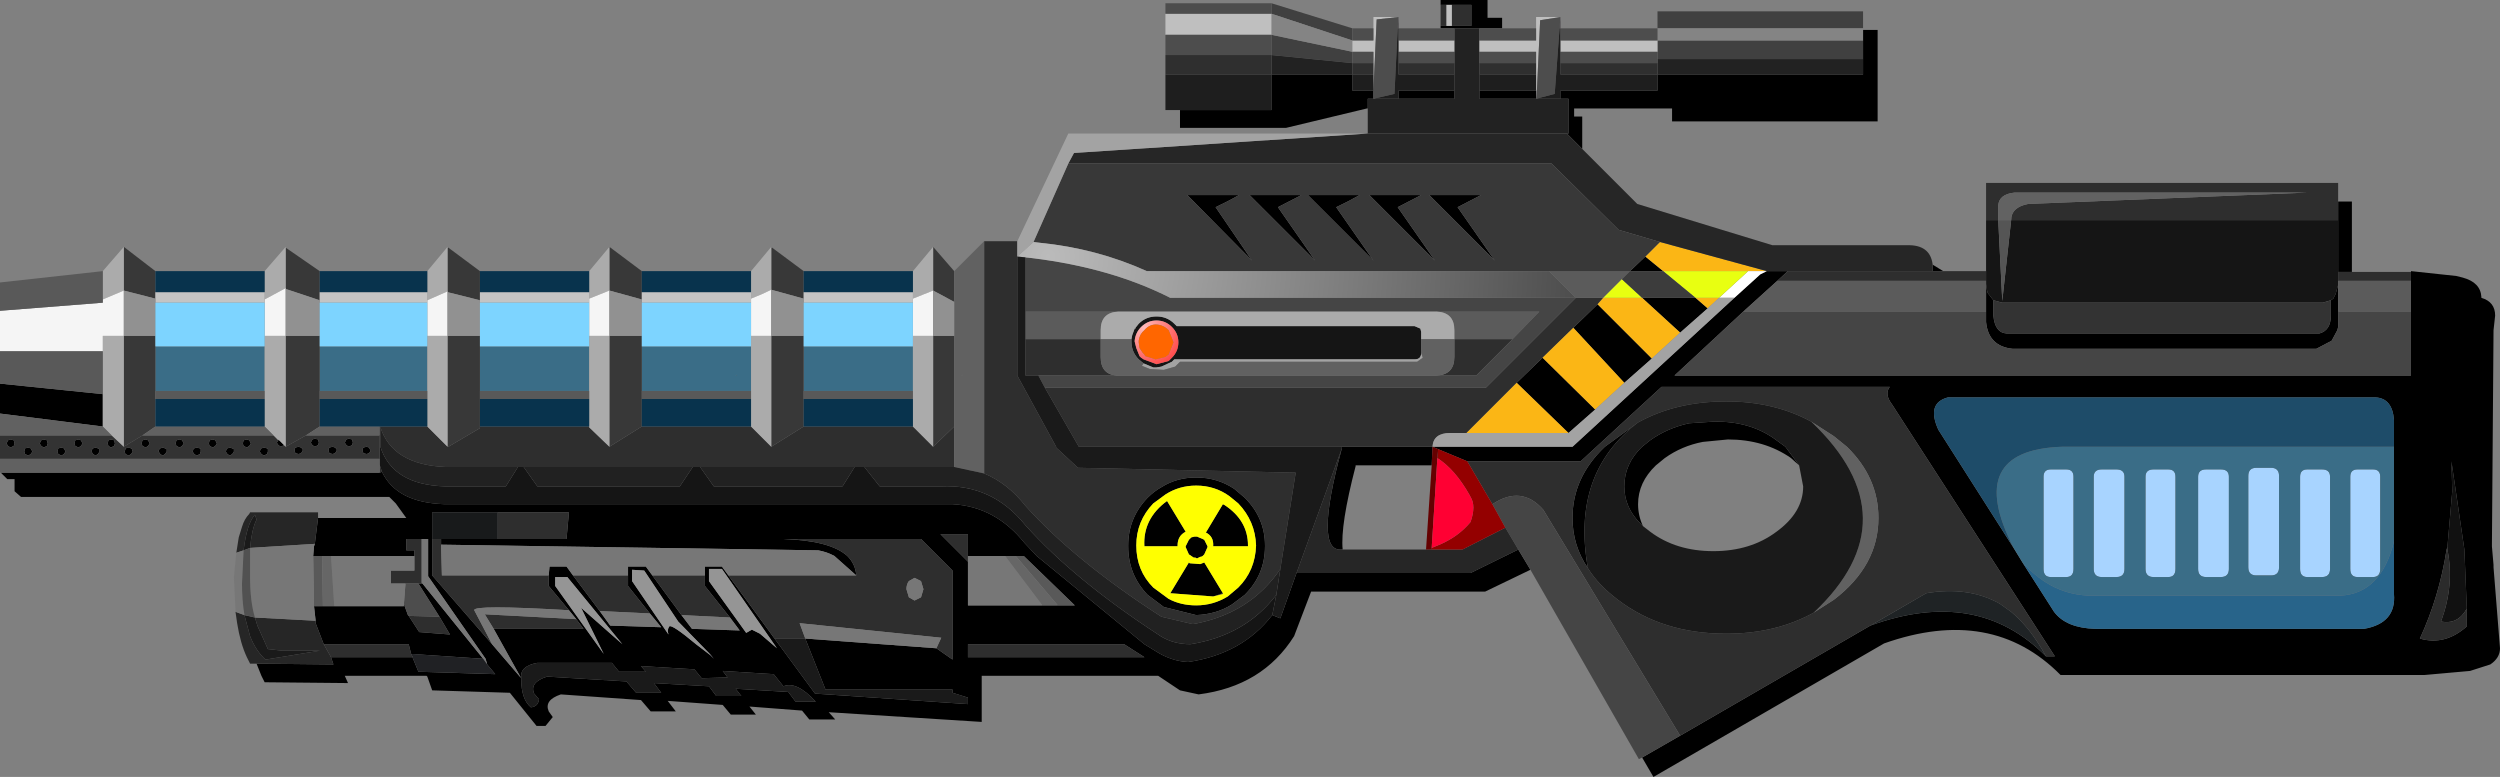 <?xml version="1.0" encoding="UTF-8" standalone="no"?>
<svg xmlns:xlink="http://www.w3.org/1999/xlink" height="48.0px" width="154.45px" xmlns="http://www.w3.org/2000/svg">
  <rect width="100%" height="100%" fill="#808080" stroke="none"/>
  <g transform="matrix(1.0, 0.0, 0.0, 1.0, 9.5, 0.0)">
    <use height="48.0" transform="matrix(1.0, 0.0, 0.0, 1.0, -9.5, 0.0)" width="154.45" xlink:href="#shape0"/>
  </g>
  <defs>
    <g id="shape0" transform="matrix(1.0, 0.0, 0.0, 1.0, 9.5, 0.0)">
      <path d="M142.5 38.5 L94.5 45.5 6.5 41.5 -9.5 29.5 -9.5 17.5 Q62.5 0.8 62.5 0.5 105.4 0.3 105.5 0.5 143.2 18.6 143.5 18.5 142.1 38.3 142.5 38.5" fill="#990000" fill-opacity="0.0" fill-rule="evenodd" stroke="none"/>
      <path d="M139.45 16.8 L139.45 16.75 142.25 17.05 142.65 17.15 Q143.75 17.45 143.8 18.35 L143.8 18.4 Q144.65 18.65 144.65 19.5 L144.55 20.4 144.45 33.75 144.55 34.9 144.55 35.05 144.95 40.05 Q144.95 40.65 144.35 41.05 L143.1 41.45 140.3 41.7 117.8 41.7 Q113.55 37.4 106.9 39.75 L92.65 48.0 91.95 46.8 94.3 45.45 106.05 38.65 Q112.65 36.25 116.9 40.55 L117.45 40.55 107.4 25.0 Q106.9 24.35 107.25 23.9 L93.15 23.9 88.15 28.5 81.15 28.5 79.35 27.75 79.0 27.6 87.65 27.6 97.65 18.4 99.25 16.95 99.65 16.75 100.95 16.75 100.3 17.35 98.2 19.25 93.95 23.2 139.45 23.2 139.45 19.25 139.45 17.35 139.45 16.8 M85.05 35.2 L82.25 36.55 71.5 36.55 70.45 39.3 Q68.5 42.4 64.55 42.9 L63.4 42.65 62.05 41.75 51.15 41.75 51.15 44.6 41.7 44.0 42.1 44.45 40.5 44.45 40.05 43.9 36.8 43.65 37.2 44.15 35.65 44.15 35.15 43.55 31.75 43.3 32.25 43.95 30.7 43.95 30.1 43.25 25.15 42.9 Q24.1 43.25 24.4 43.95 L24.65 44.3 24.2 44.85 23.65 44.85 22.0 42.8 17.2 42.65 16.9 41.8 16.85 41.75 11.8 41.75 12.0 42.2 6.85 42.15 6.65 41.75 6.35 41.0 11.1 41.05 10.95 40.6 16.0 40.6 16.0 40.65 16.35 41.5 21.1 41.65 20.6 41.05 20.5 40.7 16.95 35.6 16.95 33.3 16.55 33.3 15.6 33.3 15.6 34.0 16.1 34.0 16.1 34.35 10.95 34.35 10.4 34.35 9.85 34.35 9.9 33.75 9.95 33.6 10.15 32.0 15.6 32.0 14.95 31.1 14.55 30.7 -8.2 30.7 -8.6 30.35 -8.6 29.6 -9.05 29.6 -9.45 29.2 13.95 29.2 14.1 29.15 Q15.0 31.05 17.95 31.15 L49.35 31.15 Q52.0 31.3 53.8 33.55 L54.55 34.35 61.2 39.8 61.85 40.2 Q62.85 40.85 63.9 40.9 67.25 40.4 69.1 38.0 L69.6 38.2 70.6 35.4 81.35 35.4 84.3 33.95 85.05 35.2 M-9.5 25.55 L-9.5 23.7 -3.15 24.35 -3.15 26.35 -9.5 25.55 M75.0 6.7 L74.95 6.7 69.95 7.9 63.4 7.9 63.4 6.8 69.05 6.8 69.05 4.6 74.05 4.6 74.05 5.6 75.35 5.6 75.35 6.1 75.0 6.1 75.0 6.7 M79.5 1.75 L79.5 1.6 79.85 1.6 80.2 1.6 81.4 1.6 81.4 0.3 80.2 0.3 79.85 0.3 79.5 0.3 79.5 0.0 82.4 0.0 82.4 1.1 83.3 1.1 83.3 1.75 81.9 1.75 80.35 1.75 79.5 1.75 M105.6 1.85 L106.5 1.85 106.5 7.5 93.8 7.5 93.8 6.7 87.75 6.7 87.75 7.2 88.25 7.2 88.25 9.2 87.3 8.25 87.4 8.25 87.4 6.1 86.9 6.1 86.9 5.6 92.9 5.6 92.9 4.6 105.6 4.6 105.6 3.65 105.6 2.5 105.6 1.85 M109.9 16.35 L110.55 16.75 109.9 16.75 109.9 16.35 M134.95 12.45 L135.8 12.45 135.8 16.8 134.95 16.8 134.95 13.6 134.95 12.45 M134.5 18.55 L134.65 18.45 134.8 18.15 134.95 17.6 134.95 19.25 134.95 20.2 134.9 20.4 134.55 21.05 133.6 21.55 114.85 21.55 Q113.35 21.4 113.2 19.9 L113.2 19.25 113.2 17.55 113.25 17.9 113.3 18.1 113.65 18.55 113.65 19.5 Q113.75 20.55 114.45 20.6 L133.8 20.6 Q134.5 20.4 134.5 19.5 L134.5 18.55 M114.9 33.85 L115.45 34.75 117.4 37.8 Q118.15 38.8 119.95 38.85 L136.55 38.85 Q138.55 38.5 138.4 36.7 L138.4 33.45 138.4 27.6 138.4 25.95 Q138.3 24.6 137.25 24.55 L110.85 24.55 Q109.5 24.9 110.25 26.55 L114.9 33.85 M142.9 37.6 L142.75 33.95 141.95 28.5 142.0 30.35 141.7 33.8 141.65 33.95 Q141.2 36.85 140.0 39.45 141.55 39.9 142.9 38.7 L142.9 37.6 M93.25 16.75 L91.2 16.75 92.15 15.85 93.25 16.75 M91.95 18.4 L95.25 18.4 96.0 19.05 94.3 20.55 91.95 18.4 M92.55 22.15 L90.85 23.65 87.7 20.25 89.2 18.8 92.55 22.15 M89.05 25.3 L87.4 26.75 84.2 23.65 85.8 22.1 89.05 25.3 M79.0 27.6 L78.95 28.75 74.25 28.75 74.25 28.8 Q73.3 32.45 73.45 33.95 L73.4 33.95 Q71.65 34.15 73.4 27.7 L73.4 27.6 79.0 27.6 M85.4 5.6 L85.4 6.1 81.9 6.1 81.9 5.6 85.4 5.6 M80.35 5.6 L80.35 6.1 76.9 6.1 76.9 5.6 80.35 5.6 M73.05 12.8 L75.35 16.1 71.3 12.05 74.5 12.05 Q73.8 12.45 73.05 12.8 M75.1 12.05 L78.3 12.05 76.85 12.8 79.15 16.1 75.1 12.05 M82.85 16.1 L78.8 12.05 82.0 12.05 80.55 12.8 82.85 16.1 M88.6 35.1 Q87.65 33.7 87.65 32.0 87.65 29.5 89.65 27.6 L91.7 26.1 Q87.55 29.25 88.6 35.1 M101.65 28.75 L101.15 28.3 Q99.5 27.15 97.25 27.15 L95.7 27.3 Q94.4 27.55 93.35 28.3 L92.8 28.75 Q91.7 29.8 91.7 31.15 91.7 31.85 92.0 32.5 L91.85 32.35 Q90.85 31.35 90.85 30.05 90.85 28.65 91.95 27.6 L92.45 27.2 Q93.5 26.45 94.85 26.15 L96.35 26.05 Q98.65 26.0 100.25 27.2 L100.8 27.6 101.65 28.75 M67.7 12.05 L70.9 12.05 69.45 12.8 71.75 16.1 67.7 12.05 M63.85 12.05 L67.05 12.05 Q66.35 12.45 65.6 12.8 L67.85 16.1 63.85 12.05 M36.0 23.2 L35.95 23.2 36.0 23.15 36.0 23.2 M49.95 23.15 L49.95 23.2 49.9 23.2 49.95 23.15 M43.4 35.55 L42.05 34.35 Q41.6 34.1 41.05 34.0 L17.75 33.65 17.75 33.3 21.25 33.3 25.5 33.3 25.65 31.65 21.25 31.65 17.2 31.65 17.2 33.3 17.2 35.55 20.9 39.8 22.7 41.9 21.0 38.85 26.55 38.85 26.1 38.25 25.65 37.7 24.4 36.2 24.4 35.55 24.45 35.0 25.5 35.0 25.9 35.55 27.55 37.75 28.2 38.65 31.35 38.75 30.65 37.9 29.3 36.2 29.3 35.55 29.3 35.0 30.4 35.0 30.8 35.55 32.6 38.0 33.25 38.85 36.2 38.95 35.6 38.15 34.05 36.2 34.05 35.55 34.05 35.0 35.1 35.0 35.5 35.55 38.35 39.45 40.85 42.85 50.3 43.5 50.3 43.1 49.35 42.8 49.35 42.6 41.5 42.6 40.25 39.45 48.35 40.05 49.35 40.75 49.35 35.25 47.4 33.3 38.9 33.3 Q41.8 33.4 42.85 34.35 43.35 34.85 43.4 35.55 M22.7 41.9 L22.7 41.95 Q22.7 43.2 23.3 43.7 23.75 43.65 23.8 43.2 L23.5 42.85 Q23.2 42.15 24.3 41.8 L29.2 42.1 29.8 42.8 31.35 42.8 30.9 42.2 34.3 42.4 34.75 43.0 36.3 43.0 35.95 42.55 39.2 42.75 39.65 43.35 40.9 43.35 Q39.7 42.05 38.9 42.4 L38.3 41.65 35.15 41.45 35.45 41.85 33.85 41.9 33.4 41.35 30.1 41.15 30.4 41.5 28.75 41.5 28.3 40.95 23.7 40.95 Q22.6 41.15 22.7 41.9 M50.3 34.35 L50.3 33.0 48.6 33.0 50.3 34.7 50.3 37.4 54.9 37.4 55.85 37.4 56.9 37.4 53.75 34.35 53.25 34.35 52.6 34.35 50.3 34.35 M35.1 35.15 L34.3 35.15 34.3 35.9 36.6 39.1 36.95 38.9 37.45 39.15 38.5 40.05 35.1 35.15 M34.4 40.45 L32.4 38.4 30.3 35.25 29.55 35.2 29.55 35.9 31.8 39.2 Q31.7 38.9 31.85 38.7 32.0 38.55 33.5 39.8 L34.35 40.45 34.6 40.7 34.4 40.45 M50.3 40.6 L61.2 40.6 59.95 39.8 50.3 39.8 50.3 40.6 M67.4 30.75 Q68.65 32.0 68.65 33.7 L68.65 33.75 Q68.65 35.5 67.4 36.75 L66.6 37.35 Q65.65 37.95 64.4 38.0 L62.4 37.5 61.4 36.75 Q60.2 35.5 60.2 33.75 L60.2 33.7 Q60.2 32.0 61.4 30.75 61.8 30.35 62.25 30.1 63.2 29.5 64.4 29.5 65.7 29.5 66.75 30.2 L67.4 30.75 M64.4 30.0 Q63.35 30.0 62.5 30.55 L61.75 31.1 Q60.7 32.2 60.7 33.7 60.7 35.25 61.75 36.3 L62.7 37.0 Q63.45 37.4 64.4 37.4 65.45 37.4 66.35 36.85 L67.0 36.3 Q68.05 35.25 68.1 33.7 68.05 32.2 67.0 31.1 L66.45 30.65 Q65.55 30.0 64.4 30.0 M66.15 31.2 Q67.6 32.15 67.6 33.7 L67.6 33.75 65.45 33.75 Q65.5 33.15 65.0 32.9 L66.05 31.15 66.15 31.2 M64.45 33.15 L64.8 33.3 64.9 33.35 65.1 33.75 65.1 33.8 64.9 34.25 64.8 34.35 64.7 34.4 64.65 34.4 64.45 34.5 64.35 34.45 64.25 34.45 63.95 34.25 63.75 33.8 63.75 33.75 63.95 33.35 64.1 33.2 64.3 33.15 64.45 33.15 M63.75 32.85 Q63.25 33.1 63.25 33.7 L63.25 33.75 61.2 33.75 Q61.1 32.05 62.6 30.95 L63.75 32.85 M65.45 36.85 L62.8 36.65 63.95 34.75 64.0 34.8 64.65 34.85 64.9 34.75 66.05 36.65 65.45 36.85 M7.7 27.2 L7.7 27.15 8.05 27.5 7.85 27.6 7.7 27.5 7.6 27.35 7.7 27.2 M9.2 27.75 L9.2 27.85 9.1 28.0 8.95 28.05 8.75 28.0 8.7 27.85 8.7 27.75 8.75 27.65 8.95 27.6 9.1 27.65 9.2 27.75 M10.15 27.15 L10.2 27.35 10.15 27.5 9.95 27.6 9.8 27.5 9.7 27.35 9.8 27.15 9.95 27.1 10.15 27.15 M6.8 27.65 L7.0 27.7 7.05 27.75 7.05 27.9 7.0 28.05 6.8 28.15 6.65 28.05 6.55 27.9 6.6 27.75 6.65 27.7 6.8 27.65 M5.75 27.65 L5.55 27.55 5.5 27.4 5.55 27.2 5.75 27.15 5.9 27.2 6.0 27.4 5.9 27.55 5.75 27.65 M3.65 27.65 L3.45 27.55 3.4 27.4 3.45 27.2 3.65 27.15 3.8 27.2 3.9 27.4 3.8 27.55 3.65 27.65 M4.95 27.75 L4.95 27.9 4.85 28.05 4.7 28.15 4.55 28.05 4.45 27.9 4.5 27.75 4.55 27.7 4.7 27.65 4.85 27.7 4.95 27.75 M0.8 27.75 L0.8 27.9 0.7 28.05 0.55 28.15 0.4 28.05 0.3 27.9 0.3 27.85 0.35 27.75 0.4 27.7 0.55 27.65 0.7 27.7 0.8 27.75 M1.85 27.4 L1.75 27.55 1.6 27.65 1.4 27.55 1.35 27.4 1.4 27.2 1.6 27.15 1.75 27.2 1.85 27.4 M2.65 27.65 L2.85 27.7 2.9 27.75 2.9 27.9 2.85 28.05 2.65 28.15 2.5 28.05 2.4 27.9 2.45 27.75 2.5 27.7 2.65 27.65 M-1.75 27.7 L-1.55 27.65 -1.4 27.7 -1.35 27.75 -1.3 27.9 -1.4 28.05 -1.55 28.15 -1.75 28.05 -1.8 27.9 -1.75 27.75 -1.75 27.7 M-0.7 27.2 L-0.5 27.15 -0.35 27.2 -0.25 27.4 -0.35 27.55 -0.5 27.65 -0.7 27.55 -0.75 27.4 -0.7 27.2 M-3.6 27.65 L-3.45 27.7 -3.35 27.75 -3.35 27.9 -3.45 28.05 -3.6 28.15 -3.75 28.05 -3.85 27.9 -3.8 27.75 -3.75 27.7 -3.6 27.65 M-2.8 27.55 L-2.85 27.4 -2.8 27.2 -2.65 27.15 -2.45 27.2 -2.4 27.4 -2.45 27.55 -2.65 27.65 -2.8 27.55 M-6.6 27.2 L-6.55 27.4 -6.6 27.55 -6.8 27.65 -6.95 27.55 -7.05 27.4 -6.95 27.2 -6.8 27.15 -6.6 27.2 M-5.55 27.7 L-5.45 27.9 -5.55 28.05 -5.7 28.15 -5.9 28.05 -5.95 27.9 -5.9 27.7 -5.7 27.65 -5.55 27.7 M-4.85 27.55 L-4.9 27.4 -4.85 27.2 -4.65 27.15 -4.5 27.2 -4.4 27.4 -4.5 27.55 -4.65 27.65 -4.85 27.55 M-8.85 27.65 L-9.0 27.55 -9.1 27.4 -9.0 27.2 -8.85 27.15 -8.65 27.2 -8.6 27.4 -8.65 27.55 -8.85 27.65 M-7.6 27.7 L-7.5 27.9 -7.6 28.05 -7.75 28.15 -7.95 28.05 -8.0 27.9 -7.95 27.7 -7.75 27.65 -7.6 27.7 M10.0 38.35 L9.9 37.45 10.45 37.45 11.15 37.45 15.45 37.45 15.45 37.35 15.5 37.4 15.5 37.45 15.7 38.0 15.75 38.05 16.4 39.05 18.3 39.2 17.65 38.1 16.35 36.05 16.6 36.05 20.35 40.7 15.9 40.4 15.75 39.8 10.5 39.8 10.0 38.5 10.0 38.35 M24.8 35.65 L24.8 36.2 27.8 40.4 26.4 37.55 28.95 39.8 25.55 35.65 24.8 35.65 M11.9 27.15 L12.05 27.1 12.25 27.15 12.3 27.35 12.25 27.5 12.05 27.6 11.9 27.5 11.8 27.35 11.9 27.15 M11.05 27.6 L11.2 27.65 11.3 27.75 11.3 27.85 11.2 28.0 11.05 28.05 10.85 28.0 10.8 27.85 10.8 27.75 10.85 27.65 11.05 27.6 M13.15 27.6 L13.3 27.65 13.4 27.85 13.3 28.0 13.15 28.05 12.95 28.0 12.9 27.85 12.9 27.75 12.95 27.65 13.15 27.6" fill="#000000" fill-rule="evenodd" stroke="none"/>
      <path d="M51.3 14.9 L53.35 14.9 53.35 15.85 53.35 23.2 55.75 27.6 55.75 27.65 57.1 28.9 70.55 29.2 69.6 35.15 Q67.75 37.9 64.25 38.55 L64.15 38.55 62.25 38.1 Q56.9 34.65 53.85 31.25 52.75 29.85 51.3 29.25 L51.3 14.9 M110.55 16.75 L113.2 16.75 113.2 17.35 100.3 17.35 100.95 16.75 109.9 16.75 110.55 16.75 M113.2 13.6 L113.2 11.3 134.95 11.3 134.95 12.45 134.95 13.6 114.75 13.6 Q114.75 12.8 115.8 12.6 L133.0 11.9 114.95 11.9 Q114.0 12.0 113.95 12.7 L113.95 13.6 113.2 13.6 M135.8 16.8 L139.45 16.8 139.45 17.35 134.95 17.35 134.95 16.8 135.8 16.8 M81.15 28.5 L88.15 28.5 93.15 23.9 107.25 23.9 Q106.9 24.35 107.4 25.0 L117.45 40.55 116.9 40.55 Q115.95 38.8 114.75 37.8 L114.05 37.3 Q112.1 36.2 109.5 36.65 L106.05 38.65 94.3 45.45 85.85 31.5 Q84.5 29.95 82.7 31.15 L81.15 28.5 M81.1 26.75 L80.1 26.75 Q79.05 26.75 79.0 27.6 L73.4 27.6 57.15 27.6 55.05 23.95 82.3 23.95 87.85 18.4 89.55 18.4 89.2 18.8 87.7 20.25 85.8 22.1 84.2 23.65 81.1 26.75 M80.35 20.95 L83.95 20.95 81.7 23.2 79.25 23.2 Q80.35 23.15 80.35 22.05 L80.35 20.95 M91.7 26.1 L89.65 27.6 Q87.65 29.5 87.65 32.0 87.65 33.7 88.6 35.1 89.25 36.15 90.45 37.05 93.2 39.15 97.15 39.15 100.2 39.15 102.55 37.85 L103.8 37.05 Q106.55 34.95 106.55 32.0 106.55 29.5 104.6 27.6 L103.8 26.95 102.4 26.05 Q100.1 24.8 97.15 24.8 94.05 24.8 91.7 26.1 M14.1 29.15 L13.95 29.2 13.95 28.7 14.1 29.15 M54.65 23.2 L53.85 23.2 53.85 20.95 58.5 20.95 58.5 22.05 Q58.5 23.1 59.45 23.2 L54.65 23.2 M38.15 27.6 L40.15 26.35 46.9 26.35 48.15 27.6 49.45 26.35 49.45 28.85 43.9 28.85 43.3 28.85 33.75 28.85 33.3 28.85 22.85 28.85 22.5 28.85 18.0 28.85 Q14.75 28.7 14.0 26.4 L14.0 26.35 16.9 26.35 18.15 27.6 18.15 27.55 18.2 27.6 20.15 26.45 20.15 26.35 26.9 26.35 26.9 26.4 28.15 27.6 30.15 26.35 36.9 26.35 38.15 27.6 M43.4 35.55 Q43.35 34.85 42.85 34.35 41.8 33.4 38.9 33.3 L47.4 33.3 49.35 35.25 49.35 40.75 48.35 40.05 48.65 39.4 39.9 38.5 40.25 39.45 38.35 39.45 35.5 35.55 43.4 35.55 M34.05 35.55 L34.05 36.2 35.6 38.15 32.6 38.0 30.8 35.55 34.05 35.55 M29.3 35.55 L29.3 36.2 30.65 37.9 27.55 37.75 25.9 35.55 29.3 35.55 M24.4 35.55 L24.4 36.2 25.65 37.7 Q19.7 37.35 19.8 37.7 L20.9 39.8 17.2 35.55 17.2 33.3 17.75 33.3 17.75 33.65 17.8 35.55 24.4 35.55 M26.1 38.25 L26.55 38.85 21.0 38.85 20.45 37.95 26.1 38.25 M21.25 31.65 L25.65 31.65 25.5 33.3 21.25 33.3 21.25 31.65 M47.4 36.9 L47.55 36.4 47.4 35.9 47.0 35.7 46.65 35.9 Q46.5 36.1 46.5 36.4 L46.65 36.9 47.0 37.1 47.4 36.9 M50.3 34.35 L50.3 34.7 48.6 33.0 50.3 33.0 50.3 34.35 M50.3 40.6 L50.3 39.8 59.95 39.8 61.2 40.6 50.3 40.6 M67.4 30.75 L66.75 30.2 Q65.7 29.5 64.4 29.5 63.2 29.5 62.25 30.1 61.8 30.35 61.4 30.75 60.2 32.0 60.2 33.7 L60.2 33.75 Q60.2 35.5 61.4 36.75 L62.4 37.5 64.4 38.0 Q65.65 37.95 66.6 37.35 L67.4 36.75 Q68.65 35.5 68.65 33.75 L68.65 33.7 Q68.65 32.0 67.4 30.75 M66.05 36.65 L66.05 36.7 65.45 36.85 66.05 36.65 M16.1 34.35 L16.1 34.0 15.6 34.0 15.6 33.3 16.55 33.3 16.55 36.0 16.6 36.05 16.35 36.05 15.55 36.05 14.65 36.05 14.65 35.25 16.1 35.25 16.1 34.35 M16.0 40.6 L10.95 40.6 10.5 39.8 15.75 39.8 15.9 40.4 16.0 40.6 M17.65 38.1 L18.3 39.2 16.4 39.05 15.75 38.05 17.65 38.1" fill="#2e2e2e" fill-rule="evenodd" stroke="none"/>
      <path d="M113.2 16.75 L113.2 13.6 113.95 13.6 114.2 18.6 114.75 13.6 134.95 13.6 134.95 16.8 134.95 17.35 134.95 17.6 134.8 18.15 134.65 18.45 134.5 18.55 134.0 18.7 114.2 18.7 113.65 18.55 113.3 18.1 113.25 17.9 113.2 17.55 113.2 17.35 113.2 16.75 M60.4 20.95 L60.45 20.7 60.6 20.3 60.65 20.3 60.65 20.25 60.85 20.0 Q61.3 19.55 61.95 19.55 62.6 19.55 63.05 20.0 L63.2 20.15 77.9 20.15 78.25 20.3 78.3 20.5 78.3 20.95 78.3 21.8 Q78.3 22.2 77.9 22.2 L63.05 22.2 62.9 22.35 62.25 22.65 61.95 22.7 61.75 22.7 61.15 22.45 60.85 22.2 Q60.4 21.75 60.4 21.1 L60.4 20.95 M69.1 38.0 Q67.25 40.4 63.9 40.9 62.85 40.85 61.85 40.2 L61.2 39.8 54.55 34.35 53.8 33.55 Q52.0 31.3 49.35 31.15 L17.95 31.15 Q15.0 31.05 14.1 29.15 L13.95 28.7 13.95 28.35 13.95 26.9 13.95 26.35 14.0 26.35 14.0 26.4 14.0 27.6 Q14.75 29.95 18.0 30.05 L21.75 30.05 22.5 28.85 22.85 28.85 23.7 30.05 32.5 30.05 33.3 28.85 33.75 28.85 34.6 30.05 42.55 30.05 43.3 28.85 43.9 28.85 44.85 30.05 48.65 30.05 Q51.8 29.9 53.85 32.45 56.85 35.8 62.05 39.2 L62.2 39.3 Q63.0 39.8 64.05 39.8 67.45 39.25 69.35 36.75 L69.1 38.0 M60.6 21.1 L60.7 21.5 60.9 22.0 61.0 22.1 61.15 22.2 61.95 22.5 62.7 22.3 62.9 22.1 Q63.3 21.7 63.3 21.15 63.3 20.6 62.9 20.2 62.5 19.8 61.95 19.8 61.4 19.8 61.0 20.2 60.65 20.55 60.6 21.05 L60.6 21.1" fill="#151515" fill-rule="evenodd" stroke="none"/>
      <path d="M139.45 17.35 L139.45 19.25 134.95 19.25 134.95 17.6 134.95 17.35 139.45 17.35 M98.2 19.25 L100.3 17.35 113.2 17.35 113.2 17.55 113.2 19.25 98.2 19.25 M91.2 16.75 L90.7 17.25 89.55 18.4 87.85 18.4 86.2 16.75 91.2 16.75 M80.35 20.95 L80.35 20.4 Q80.35 19.3 79.25 19.25 L85.6 19.25 83.95 20.95 80.35 20.95 M59.6 19.25 Q58.5 19.3 58.5 20.4 L58.5 20.95 53.85 20.95 53.85 19.25 59.6 19.25" fill="#5b5b5b" fill-rule="evenodd" stroke="none"/>
      <path d="M91.95 46.8 L91.75 46.9 85.05 35.2 84.3 33.95 83.5 32.6 82.7 31.15 Q84.5 29.95 85.85 31.5 L94.3 45.45 91.95 46.8 M139.45 19.25 L139.45 23.2 93.95 23.2 98.2 19.25 113.2 19.25 113.2 19.9 Q113.35 21.4 114.85 21.55 L133.6 21.55 134.55 21.05 134.9 20.4 134.95 20.2 134.95 19.25 139.45 19.25 M83.95 20.95 L85.6 19.25 79.25 19.25 59.6 19.25 53.85 19.25 53.85 15.9 54.3 15.95 Q59.15 16.55 62.8 18.4 L87.85 18.4 82.3 23.95 55.05 23.95 54.65 23.2 59.45 23.2 79.25 23.2 81.7 23.2 83.95 20.95" fill="#454545" fill-rule="evenodd" stroke="none"/>
      <path d="M-9.5 28.35 L-9.5 26.9 -2.6 26.9 -1.85 27.6 -0.7 26.9 7.4 26.9 7.7 27.2 7.6 27.35 7.7 27.5 7.85 27.6 8.05 27.5 8.15 27.6 9.4 26.9 13.95 26.9 13.95 28.35 -9.5 28.35 M134.5 18.55 L134.5 19.5 Q134.5 20.4 133.8 20.6 L114.45 20.6 Q113.75 20.55 113.65 19.5 L113.65 18.55 114.2 18.7 134.0 18.7 134.5 18.55 M10.15 27.15 L9.95 27.1 9.8 27.15 9.7 27.35 9.8 27.5 9.95 27.6 10.15 27.5 10.2 27.35 10.15 27.15 M9.2 27.75 L9.1 27.65 8.95 27.6 8.75 27.65 8.7 27.75 8.7 27.85 8.75 28.0 8.95 28.05 9.1 28.0 9.2 27.85 9.2 27.75 M5.75 27.65 L5.9 27.55 6.0 27.4 5.9 27.2 5.75 27.15 5.55 27.2 5.5 27.4 5.55 27.55 5.75 27.65 M6.8 27.65 L6.65 27.7 6.6 27.75 6.55 27.9 6.65 28.05 6.8 28.15 7.0 28.05 7.05 27.9 7.05 27.75 7.0 27.7 6.8 27.65 M2.65 27.65 L2.5 27.7 2.45 27.75 2.4 27.9 2.5 28.05 2.65 28.15 2.85 28.05 2.9 27.9 2.9 27.75 2.85 27.7 2.65 27.65 M1.85 27.4 L1.75 27.2 1.6 27.15 1.4 27.2 1.35 27.4 1.4 27.55 1.6 27.65 1.75 27.55 1.85 27.4 M0.8 27.75 L0.7 27.7 0.55 27.65 0.4 27.7 0.35 27.75 0.3 27.85 0.3 27.9 0.4 28.05 0.55 28.15 0.7 28.05 0.8 27.9 0.8 27.75 M4.95 27.75 L4.85 27.7 4.7 27.65 4.55 27.7 4.5 27.75 4.45 27.9 4.55 28.05 4.7 28.15 4.85 28.05 4.95 27.9 4.95 27.75 M3.65 27.65 L3.8 27.55 3.9 27.4 3.8 27.2 3.65 27.15 3.45 27.2 3.4 27.4 3.45 27.55 3.65 27.65 M-3.6 27.65 L-3.75 27.7 -3.8 27.75 -3.85 27.9 -3.75 28.05 -3.6 28.15 -3.45 28.05 -3.35 27.9 -3.35 27.75 -3.45 27.7 -3.6 27.65 M-0.7 27.2 L-0.75 27.4 -0.7 27.55 -0.5 27.65 -0.35 27.55 -0.25 27.4 -0.35 27.2 -0.5 27.15 -0.7 27.2 M-1.75 27.7 L-1.75 27.75 -1.8 27.9 -1.75 28.05 -1.55 28.15 -1.4 28.05 -1.3 27.9 -1.35 27.75 -1.4 27.7 -1.55 27.65 -1.75 27.7 M-2.8 27.55 L-2.65 27.65 -2.45 27.55 -2.4 27.4 -2.45 27.2 -2.65 27.15 -2.8 27.2 -2.85 27.4 -2.8 27.55 M-7.6 27.7 L-7.75 27.65 -7.95 27.7 -8.0 27.9 -7.95 28.05 -7.75 28.15 -7.6 28.05 -7.5 27.9 -7.6 27.7 M-8.85 27.65 L-8.65 27.55 -8.6 27.4 -8.65 27.2 -8.85 27.15 -9.0 27.2 -9.1 27.4 -9.0 27.55 -8.85 27.65 M-4.85 27.55 L-4.65 27.65 -4.5 27.55 -4.4 27.4 -4.5 27.2 -4.65 27.15 -4.85 27.2 -4.9 27.4 -4.85 27.55 M-5.55 27.7 L-5.7 27.65 -5.9 27.7 -5.95 27.9 -5.9 28.05 -5.7 28.15 -5.55 28.05 -5.45 27.9 -5.55 27.7 M-6.6 27.2 L-6.8 27.15 -6.95 27.2 -7.05 27.4 -6.95 27.55 -6.8 27.65 -6.6 27.55 -6.55 27.4 -6.6 27.2 M13.15 27.6 L12.95 27.65 12.9 27.75 12.9 27.85 12.95 28.0 13.15 28.05 13.3 28.0 13.4 27.85 13.3 27.65 13.15 27.6 M11.05 27.6 L10.85 27.65 10.8 27.75 10.8 27.85 10.85 28.0 11.05 28.05 11.2 28.0 11.3 27.85 11.3 27.75 11.2 27.65 11.05 27.6 M11.9 27.15 L11.8 27.35 11.9 27.5 12.05 27.6 12.25 27.5 12.3 27.35 12.25 27.15 12.05 27.1 11.9 27.15" fill="#333333" fill-rule="evenodd" stroke="none"/>
      <path d="M113.95 13.6 L113.95 12.7 Q114.0 12.0 114.95 11.9 L133.0 11.9 115.8 12.6 Q114.75 12.8 114.75 13.6 L113.95 13.6" fill="#626262" fill-rule="evenodd" stroke="none"/>
      <path d="M113.95 13.6 L114.75 13.6 114.2 18.6 113.95 13.6" fill="#555555" fill-rule="evenodd" stroke="none"/>
      <path d="M120.35 29.0 L121.25 29.0 Q121.75 29.0 121.75 29.45 L121.75 35.15 Q121.75 35.65 121.25 35.65 L120.35 35.65 Q119.85 35.65 119.85 35.15 L119.85 29.45 Q119.85 29.0 120.35 29.0 M118.15 29.0 Q118.6 29.0 118.6 29.45 L118.6 35.15 Q118.6 35.65 118.15 35.65 L117.2 35.65 Q116.75 35.65 116.75 35.15 L116.75 29.45 Q116.75 29.0 117.2 29.0 L118.15 29.0 M124.45 29.0 Q124.9 29.0 124.9 29.45 L124.9 35.15 Q124.9 35.65 124.45 35.65 L123.55 35.65 Q123.05 35.65 123.05 35.15 L123.05 29.45 Q123.05 29.0 123.55 29.0 L124.45 29.0 M127.7 29.0 Q128.2 29.0 128.2 29.45 L128.2 35.15 Q128.2 35.65 127.7 35.65 L126.8 35.65 Q126.3 35.65 126.3 35.15 L126.3 29.45 Q126.3 29.0 126.8 29.0 L127.7 29.0 M129.4 29.4 Q129.4 28.9 129.9 28.9 L130.8 28.9 Q131.3 28.9 131.3 29.4 L131.3 35.05 Q131.3 35.55 130.8 35.55 L129.9 35.55 Q129.4 35.55 129.4 35.05 L129.4 29.4 M133.05 29.0 L133.95 29.0 Q134.45 29.0 134.45 29.45 L134.45 35.15 Q134.45 35.65 133.95 35.65 L133.05 35.65 Q132.6 35.65 132.6 35.15 L132.6 29.45 Q132.6 29.0 133.05 29.0 M135.7 29.45 Q135.7 29.0 136.15 29.0 L137.1 29.0 Q137.55 29.0 137.55 29.45 L137.55 35.15 Q137.55 35.65 137.1 35.65 L136.15 35.65 Q135.7 35.65 135.7 35.15 L135.7 29.45" fill="#a8d4ff" fill-rule="evenodd" stroke="none"/>
      <path d="M129.4 29.4 L129.4 35.05 Q129.4 35.55 129.9 35.55 L130.8 35.55 Q131.3 35.55 131.3 35.05 L131.3 29.4 Q131.3 28.9 130.8 28.9 L129.9 28.9 Q129.4 28.9 129.4 29.4 M127.7 29.0 L126.8 29.0 Q126.3 29.0 126.3 29.45 L126.3 35.15 Q126.3 35.65 126.8 35.65 L127.7 35.65 Q128.2 35.65 128.2 35.15 L128.2 29.45 Q128.2 29.0 127.7 29.0 M124.45 29.0 L123.55 29.0 Q123.05 29.0 123.05 29.45 L123.05 35.15 Q123.05 35.65 123.55 35.65 L124.45 35.65 Q124.9 35.65 124.9 35.15 L124.9 29.45 Q124.9 29.0 124.45 29.0 M118.15 29.0 L117.2 29.0 Q116.75 29.0 116.75 29.45 L116.75 35.15 Q116.75 35.65 117.2 35.65 L118.15 35.65 Q118.6 35.65 118.6 35.15 L118.6 29.45 Q118.6 29.0 118.15 29.0 M120.35 29.0 Q119.85 29.0 119.85 29.45 L119.85 35.15 Q119.85 35.65 120.35 35.65 L121.25 35.65 Q121.75 35.65 121.75 35.15 L121.75 29.45 Q121.75 29.0 121.25 29.0 L120.35 29.0 M115.45 34.75 L114.9 33.85 Q111.8 27.8 117.9 27.6 L138.4 27.6 138.4 33.45 Q137.6 36.7 135.05 36.8 L119.75 36.8 Q117.3 36.8 115.45 34.75 M135.7 29.45 L135.7 35.15 Q135.7 35.65 136.15 35.65 L137.1 35.65 Q137.55 35.65 137.55 35.15 L137.55 29.45 Q137.55 29.0 137.1 29.0 L136.15 29.0 Q135.7 29.0 135.7 29.45 M133.05 29.0 Q132.6 29.0 132.6 29.45 L132.6 35.15 Q132.6 35.65 133.05 35.65 L133.95 35.65 Q134.45 35.65 134.45 35.15 L134.45 29.45 Q134.45 29.0 133.95 29.0 L133.05 29.0 M36.0 23.2 L36.0 23.15 35.95 23.2 36.0 23.2 M40.15 21.4 L46.9 21.4 46.9 24.15 40.15 24.15 40.15 21.4 M36.9 21.4 L36.9 24.15 30.15 24.15 30.15 21.4 36.9 21.4 M20.15 21.4 L26.9 21.4 26.9 24.15 20.15 24.15 20.15 21.4 M16.9 21.4 L16.9 24.15 10.25 24.15 10.25 21.4 16.9 21.4 M0.1 24.15 L0.1 21.4 6.85 21.4 6.85 24.15 0.1 24.15" fill="#3a6d87" fill-rule="evenodd" stroke="none"/>
      <path d="M138.4 33.45 L138.4 36.7 Q138.55 38.5 136.55 38.85 L119.95 38.85 Q118.15 38.8 117.4 37.8 L115.45 34.75 Q117.3 36.8 119.75 36.8 L135.05 36.8 Q137.6 36.7 138.4 33.45" fill="#28648a" fill-rule="evenodd" stroke="none"/>
      <path d="M114.9 33.85 L110.25 26.55 Q109.5 24.9 110.85 24.55 L137.25 24.55 Q138.3 24.6 138.4 25.95 L138.4 27.6 117.9 27.6 Q111.8 27.8 114.9 33.85" fill="#1e4c69" fill-rule="evenodd" stroke="none"/>
      <path d="M116.9 40.55 Q112.65 36.25 106.05 38.65 L109.5 36.65 Q112.1 36.2 114.05 37.3 L114.75 37.8 Q115.95 38.8 116.9 40.55" fill="#1f2325" fill-rule="evenodd" stroke="none"/>
      <path d="M141.7 33.8 L142.0 30.35 141.95 28.5 142.75 33.95 142.9 37.6 Q142.35 38.6 141.3 38.4 142.15 36.15 141.7 33.95 L141.7 33.8" fill="#111111" fill-rule="evenodd" stroke="none"/>
      <path d="M142.9 37.6 L142.9 38.7 Q141.55 39.9 140.0 39.45 141.2 36.85 141.65 33.95 L141.7 33.8 141.7 33.95 Q142.15 36.15 141.3 38.4 142.35 38.6 142.9 37.6" fill="#2b2b2b" fill-rule="evenodd" stroke="none"/>
      <path d="M69.05 0.2 L74.05 1.75 74.05 2.5 69.05 0.85 69.05 0.2 M92.9 1.75 L92.9 0.7 105.6 0.7 105.6 1.75 92.9 1.75 M105.6 2.5 L105.6 3.65 92.9 3.65 92.9 3.2 92.9 2.5 105.6 2.5 M74.05 3.2 L74.05 3.9 69.05 3.4 69.05 2.15 74.05 3.2" fill="#404040" fill-rule="evenodd" stroke="none"/>
      <path d="M105.6 1.75 L105.6 1.85 105.6 2.5 92.9 2.5 92.9 1.75 105.6 1.75 M74.05 2.5 L74.05 3.2 69.05 2.15 69.05 0.85 74.05 2.5" fill="#848484" fill-rule="evenodd" stroke="none"/>
      <path d="M75.0 8.25 L75.0 6.7 75.0 6.1 75.35 6.1 76.9 6.1 80.35 6.1 80.35 5.6 80.35 4.6 80.35 3.9 80.35 3.2 80.35 2.5 80.35 1.75 81.9 1.75 81.9 2.5 81.9 3.2 81.9 3.9 81.9 4.6 81.9 5.6 81.9 6.1 85.4 6.1 86.9 6.1 87.4 6.1 87.4 8.25 87.3 8.25 75.0 8.25 M105.6 3.65 L105.6 4.6 92.9 4.6 92.9 3.9 92.9 3.65 105.6 3.65 M74.05 4.6 L69.05 4.6 69.05 3.4 74.05 3.9 74.05 4.6" fill="#222222" fill-rule="evenodd" stroke="none"/>
      <path d="M62.5 2.15 L62.5 0.85 69.05 0.85 69.05 2.15 62.5 2.15 M75.35 1.75 L75.35 1.05 76.9 1.05 75.55 1.2 75.35 5.6 75.35 4.6 75.35 3.9 75.35 3.2 74.05 3.2 74.05 2.5 75.35 2.5 75.35 1.75 M85.4 1.75 L85.4 1.05 86.9 1.05 85.65 1.25 85.45 5.6 85.4 5.6 85.4 4.6 85.4 3.9 85.4 3.2 81.9 3.2 81.9 2.5 85.4 2.5 85.4 1.75 M86.9 3.2 L86.9 2.5 92.9 2.5 92.9 3.2 86.9 3.2 M80.35 2.5 L80.35 3.2 76.9 3.2 76.9 2.5 80.35 2.5 M79.85 0.3 L80.2 0.3 80.2 1.6 79.85 1.6 79.85 0.3" fill="#bfbfbf" fill-rule="evenodd" stroke="none"/>
      <path d="M62.5 3.4 L62.5 2.15 69.05 2.15 69.05 3.4 62.5 3.4 M62.5 0.85 L62.5 0.2 69.05 0.2 69.05 0.85 62.5 0.85 M74.05 1.75 L75.35 1.75 75.35 2.5 74.05 2.5 74.05 1.75 M76.9 1.75 L79.5 1.75 80.35 1.75 80.35 2.5 76.9 2.5 76.9 1.75 M83.3 1.75 L85.4 1.75 85.4 2.5 81.9 2.5 81.9 1.75 83.3 1.75 M86.9 1.75 L92.9 1.75 92.9 2.5 86.9 2.5 86.9 1.75 M86.9 3.9 L86.9 3.2 92.9 3.2 92.9 3.65 92.9 3.9 86.9 3.9 M86.85 1.75 L86.55 5.8 85.4 6.1 85.45 5.6 85.65 1.25 86.9 1.05 86.85 1.75 M80.35 3.2 L80.35 3.9 76.9 3.9 76.9 3.2 80.35 3.2 M81.9 3.9 L81.9 3.2 85.4 3.2 85.4 3.9 81.9 3.9 M76.85 1.75 L76.65 5.8 75.35 6.1 75.35 5.6 75.55 1.2 76.9 1.05 76.85 1.75 M74.05 3.2 L75.35 3.2 75.35 3.9 74.05 3.9 74.05 3.2 M15.55 36.05 L16.35 36.05 17.65 38.1 15.75 38.05 15.7 38.0 15.5 37.45 15.5 37.4 15.45 37.35 15.55 36.05" fill="#4d4d4d" fill-rule="evenodd" stroke="none"/>
      <path d="M62.5 4.6 L62.5 3.4 69.05 3.4 69.05 4.6 62.5 4.6 M79.5 1.6 L79.5 0.3 79.85 0.3 79.85 1.6 79.5 1.6 M92.9 3.9 L92.9 4.6 86.9 4.6 86.9 3.9 92.9 3.9 M80.35 3.9 L80.35 4.6 76.9 4.6 76.9 3.9 80.35 3.9 M81.9 4.6 L81.9 3.9 85.4 3.9 85.4 4.6 81.9 4.6 M80.2 0.3 L81.4 0.3 81.4 1.6 80.2 1.6 80.2 0.3 M75.35 3.9 L75.35 4.6 74.05 4.6 74.05 3.9 75.35 3.9" fill="#2f2f2f" fill-rule="evenodd" stroke="none"/>
      <path d="M63.4 6.8 L62.5 6.8 62.5 4.6 69.05 4.6 69.05 6.8 63.4 6.8 M92.9 4.6 L92.9 5.6 86.9 5.6 86.9 6.1 85.4 6.1 86.55 5.8 86.85 1.75 86.9 1.75 86.9 2.5 86.9 3.2 86.9 3.9 86.9 4.6 92.9 4.6 M85.4 5.6 L81.9 5.6 81.9 4.6 85.4 4.6 85.4 5.6 M80.35 4.6 L80.35 5.6 76.9 5.6 76.9 6.1 75.35 6.1 76.65 5.8 76.85 1.75 76.9 1.75 76.9 2.5 76.9 3.2 76.9 3.9 76.9 4.6 80.35 4.6 M75.35 5.6 L74.05 5.6 74.05 4.6 75.35 4.6 75.35 5.6" fill="#1e1e1e" fill-rule="evenodd" stroke="none"/>
      <path d="M99.65 16.75 L98.5 16.75 93.25 16.75 92.15 15.85 93.05 14.95 99.65 16.75 M95.25 18.4 L96.7 18.4 96.0 19.05 95.25 18.4 M94.3 20.55 L92.55 22.15 89.2 18.8 89.55 18.4 91.95 18.4 94.3 20.55 M90.85 23.65 L89.05 25.3 85.8 22.1 87.7 20.25 90.85 23.65 M87.4 26.75 L81.1 26.75 84.2 23.65 87.4 26.75" fill="#fbb615" fill-rule="evenodd" stroke="none"/>
      <path d="M99.65 16.75 L99.25 16.95 97.65 18.4 96.7 18.4 98.5 16.75 99.65 16.75" fill="#ffffff" fill-rule="evenodd" stroke="none"/>
      <path d="M6.35 41.0 L5.95 41.0 5.75 40.6 Q5.35 39.75 5.15 38.5 L5.05 37.8 5.6 38.0 5.95 39.3 Q6.3 40.2 6.9 40.75 L10.25 40.2 7.95 40.2 7.05 40.1 6.4 38.65 6.25 38.15 10.0 38.35 10.0 38.5 10.5 39.8 10.95 40.6 11.1 41.05 6.35 41.0 M5.1 34.15 L5.25 33.2 5.45 32.55 Q5.6 32.05 5.9 31.75 L5.95 31.65 10.15 31.65 10.15 32.0 9.95 33.6 5.95 33.85 Q6.05 32.7 6.35 32.1 L6.25 31.8 Q5.75 32.35 5.55 34.0 L5.1 34.15 M88.25 9.2 L91.65 12.6 100.0 15.15 108.3 15.15 Q109.75 15.1 109.9 16.35 L109.9 16.75 100.95 16.75 99.65 16.75 93.05 14.95 90.5 14.2 86.35 10.1 56.5 10.1 56.85 9.45 75.0 8.25 87.3 8.25 88.25 9.2 M78.6 33.95 L78.95 33.95 80.85 33.95 83.5 32.6 84.3 33.95 81.35 35.4 70.6 35.4 73.4 27.7 Q71.65 34.15 73.4 33.95 L73.45 33.95 78.6 33.95" fill="#262626" fill-rule="evenodd" stroke="none"/>
      <path d="M-1.85 15.25 L0.1 16.75 0.1 18.05 0.1 18.45 -1.85 17.95 -1.85 15.25 M8.15 15.3 L10.25 16.75 10.25 18.05 10.25 18.55 8.15 17.85 8.15 17.8 8.15 15.3 M18.15 15.3 L18.2 15.3 20.15 16.75 20.15 18.05 20.15 18.55 18.15 18.05 18.15 18.0 18.15 15.3 M28.15 15.25 L30.15 16.75 30.15 18.05 30.15 18.5 28.15 17.95 28.15 15.25 M38.15 15.3 L38.2 15.3 40.15 16.75 40.15 18.05 40.15 18.45 38.15 17.9 38.15 15.3 M48.15 15.25 L49.45 16.75 49.45 18.65 48.15 17.95 48.15 15.25 M93.05 14.95 L92.15 15.85 91.2 16.75 86.2 16.75 61.35 16.75 Q58.25 15.35 54.75 15.0 L54.35 14.95 56.5 10.1 86.35 10.1 90.5 14.2 93.05 14.95 M75.1 12.05 L79.15 16.1 76.85 12.8 78.3 12.05 75.1 12.05 M73.05 12.8 Q73.8 12.45 74.5 12.05 L71.3 12.05 75.35 16.1 73.05 12.8 M82.85 16.1 L80.55 12.8 82.0 12.05 78.8 12.05 82.85 16.1 M67.7 12.05 L71.75 16.1 69.45 12.8 70.9 12.05 67.7 12.05 M63.85 12.05 L67.85 16.1 65.6 12.8 Q66.35 12.45 67.05 12.05 L63.85 12.05 M38.15 20.75 L40.15 20.75 40.15 21.4 40.15 24.15 40.15 24.65 40.15 26.35 38.15 27.6 38.15 20.75 M30.15 20.75 L30.15 21.4 30.15 24.15 30.15 24.65 30.15 26.35 28.15 27.6 28.15 20.75 30.15 20.75 M48.15 20.75 L49.45 20.75 49.45 26.35 48.15 27.6 48.15 20.75 M20.15 20.75 L20.15 21.4 20.15 24.15 20.15 24.65 20.15 26.35 20.15 26.45 18.2 27.6 18.15 27.55 18.15 20.75 20.15 20.75 M-1.85 20.75 L0.1 20.75 0.1 21.4 0.1 24.15 0.1 24.65 0.1 26.35 -0.7 26.9 -1.85 27.6 -1.85 20.75 M10.25 20.75 L10.25 21.4 10.25 24.15 10.25 24.65 10.25 26.35 9.4 26.9 8.15 27.6 8.15 20.75 10.25 20.75" fill="#383838" fill-rule="evenodd" stroke="none"/>
      <path d="M98.5 16.75 L96.7 18.4 95.25 18.4 93.25 16.75 98.5 16.75 M90.7 17.25 L91.95 18.4 89.55 18.4 90.7 17.25" fill="#e8ff11" fill-rule="evenodd" stroke="none"/>
      <path d="M93.25 16.75 L95.25 18.4 91.95 18.4 90.7 17.25 91.2 16.75 93.25 16.75" fill="#3c3c3c" fill-rule="evenodd" stroke="none"/>
      <path d="M53.35 14.9 L56.5 8.25 75.0 8.25 56.85 9.45 56.5 10.1 54.35 14.95 53.35 15.85 53.35 14.9 M97.65 18.4 L87.65 27.6 79.0 27.6 Q79.05 26.75 80.1 26.75 L81.1 26.75 87.4 26.75 89.05 25.3 90.85 23.65 92.55 22.15 94.3 20.55 96.0 19.05 96.7 18.4 97.65 18.4 M60.6 20.3 L60.65 20.25 60.65 20.3 60.6 20.3 M78.3 21.8 L78.4 22.1 78.05 22.35 63.4 22.35 63.1 22.65 62.4 22.85 61.55 22.8 61.05 22.6 61.15 22.45 61.75 22.7 61.95 22.7 62.25 22.65 62.9 22.35 63.05 22.2 77.9 22.2 Q78.3 22.2 78.3 21.8" fill="#a3a3a3" fill-rule="evenodd" stroke="none"/>
      <path d="M76.9 1.05 L76.9 1.75 76.85 1.75 76.9 1.05 M86.9 1.05 L86.9 1.75 86.85 1.75 86.9 1.05" fill="#343135" fill-rule="evenodd" stroke="none"/>
      <path d="M85.45 5.6 L85.4 6.1 85.4 5.6 85.45 5.6" fill="#7c797d" fill-rule="evenodd" stroke="none"/>
      <path d="M-3.15 16.75 L-1.85 15.25 -1.85 17.95 -3.15 18.5 -3.15 16.75 M6.85 16.75 L8.15 15.25 8.15 15.3 8.15 17.8 6.85 18.5 6.85 18.05 6.85 16.75 M16.9 16.75 L18.15 15.25 18.15 15.3 18.15 18.0 16.9 18.55 16.9 18.05 16.9 16.75 M26.9 16.75 L28.15 15.25 28.15 17.95 26.9 18.45 26.9 18.05 26.9 16.75 M36.9 16.75 L38.15 15.25 38.15 15.3 38.15 17.9 Q37.55 18.2 36.9 18.45 L36.9 18.05 36.9 16.75 M46.9 16.75 L48.15 15.25 48.15 17.95 46.9 18.45 46.9 18.05 46.9 16.75 M79.25 19.25 Q80.35 19.3 80.35 20.4 L80.35 20.95 78.3 20.95 78.3 20.5 78.25 20.3 77.9 20.15 63.2 20.15 63.05 20.0 Q62.6 19.55 61.95 19.55 61.3 19.55 60.85 20.0 L60.65 20.25 60.6 20.3 60.45 20.7 60.4 20.95 58.5 20.95 58.5 20.4 Q58.5 19.3 59.6 19.25 L79.25 19.25 M46.9 21.4 L46.9 20.75 48.15 20.75 48.15 27.6 46.9 26.35 46.9 24.65 46.9 24.15 46.9 21.4 M36.9 20.75 L38.15 20.75 38.15 27.6 36.9 26.35 36.9 24.65 36.9 24.15 36.9 21.4 36.9 20.75 M26.9 21.4 L26.9 20.75 28.15 20.75 28.15 27.6 26.9 26.4 26.9 26.35 26.9 24.65 26.9 24.15 26.9 21.4 M18.15 20.75 L18.15 27.55 18.15 27.6 16.9 26.35 16.9 24.65 16.9 24.15 16.9 21.4 16.9 20.75 18.15 20.75 M-3.15 21.7 L-3.15 20.75 -1.85 20.75 -1.85 27.6 -2.6 26.9 -3.15 26.35 -3.15 24.35 -3.15 21.7 M6.85 20.75 L8.15 20.75 8.15 27.6 8.05 27.5 7.7 27.15 7.7 27.2 7.4 26.9 6.85 26.35 6.85 24.65 6.85 24.15 6.85 21.4 6.85 20.75" fill="#ababab" fill-rule="evenodd" stroke="none"/>
      <path d="M-9.45 29.2 L-9.5 29.2 -9.5 28.35 13.95 28.35 13.95 28.7 13.95 29.2 -9.45 29.2 M-9.5 26.9 L-9.5 25.55 -3.15 26.35 -2.6 26.9 -9.5 26.9 M49.45 16.75 L51.3 14.9 51.3 29.25 49.45 28.85 49.45 26.35 49.45 20.75 49.45 18.65 49.45 16.75 M58.5 20.95 L60.4 20.95 60.4 21.1 Q60.4 21.75 60.85 22.2 L61.15 22.45 61.05 22.6 61.55 22.8 62.4 22.85 63.1 22.65 63.4 22.35 78.05 22.35 78.4 22.1 78.3 21.8 78.3 20.95 80.35 20.95 80.35 22.05 Q80.35 23.15 79.25 23.2 L59.45 23.2 Q58.5 23.1 58.5 22.05 L58.5 20.95 M102.4 26.05 L103.8 26.95 104.6 27.6 Q106.55 29.5 106.55 32.0 106.55 34.95 103.8 37.05 L102.55 37.85 Q108.7 32.05 102.4 26.05 M49.95 23.15 L49.9 23.2 49.95 23.2 49.95 23.15 M13.95 26.35 L13.95 26.9 9.4 26.9 10.25 26.35 13.95 26.35 M-0.7 26.9 L0.1 26.35 6.85 26.35 7.4 26.9 -0.7 26.9" fill="#616161" fill-rule="evenodd" stroke="none"/>
      <path d="M86.2 16.75 L87.85 18.4 62.8 18.4 Q59.15 16.55 54.3 15.95 L53.85 15.9 53.35 15.85 54.35 14.95 54.75 15.0 Q58.25 15.35 61.35 16.75 L86.2 16.75" fill="url(#gradient0)" fill-rule="evenodd" stroke="none"/>
      <path d="M79.35 27.75 L81.15 28.5 82.7 31.15 83.5 32.6 80.85 33.95 78.95 33.95 78.95 33.85 79.55 33.6 Q80.65 33.1 81.35 32.25 81.7 31.25 81.35 30.7 L81.3 30.6 Q80.4 29.0 79.3 28.3 L79.35 27.75" fill="#940000" fill-rule="evenodd" stroke="none"/>
      <path d="M55.05 23.95 L57.15 27.6 73.4 27.6 73.4 27.7 70.6 35.4 69.6 38.2 69.1 38.0 69.35 36.75 69.6 35.15 70.55 29.2 57.1 28.9 55.75 27.65 55.75 27.6 53.35 23.2 53.35 15.85 53.85 15.9 53.85 19.25 53.85 20.95 53.85 23.2 54.65 23.2 55.05 23.95 M88.6 35.1 Q87.55 29.25 91.7 26.1 94.05 24.8 97.15 24.8 100.1 24.8 102.4 26.05 108.7 32.05 102.55 37.85 100.2 39.15 97.15 39.15 93.2 39.15 90.45 37.05 89.25 36.15 88.6 35.1 M101.65 28.75 L100.8 27.6 100.25 27.2 Q98.65 26.0 96.35 26.05 L94.85 26.15 Q93.5 26.45 92.45 27.2 L91.95 27.6 Q90.85 28.65 90.85 30.05 90.85 31.35 91.85 32.35 L92.0 32.5 92.45 32.85 Q94.05 34.05 96.35 34.05 98.65 34.05 100.25 32.85 101.9 31.65 101.9 30.05 L101.65 28.75 M40.25 39.45 L41.5 42.6 49.35 42.6 49.35 42.8 50.3 43.1 50.3 43.5 40.85 42.85 38.35 39.45 40.25 39.45 M22.7 41.9 Q22.6 41.15 23.7 40.95 L28.3 40.95 28.75 41.5 30.4 41.5 30.1 41.15 33.4 41.35 33.85 41.9 35.45 41.85 35.15 41.45 38.3 41.65 38.9 42.4 Q39.7 42.05 40.9 43.35 L39.65 43.35 39.2 42.75 35.95 42.55 36.3 43.0 34.75 43.0 34.3 42.4 30.9 42.2 31.35 42.8 29.8 42.8 29.2 42.1 24.3 41.8 Q23.2 42.15 23.5 42.85 L23.8 43.2 Q23.75 43.65 23.3 43.7 22.7 43.2 22.7 41.95 L22.7 41.9 M5.6 38.0 L6.25 38.15 6.4 38.65 7.05 40.1 7.95 40.2 10.25 40.2 6.9 40.75 Q6.3 40.2 5.95 39.3 L5.6 38.0 M5.95 33.85 L5.55 34.0 Q5.75 32.35 6.25 31.8 L6.35 32.1 Q6.05 32.7 5.95 33.85" fill="#1a1a1a" fill-rule="evenodd" stroke="none"/>
      <path d="M79.0 27.6 L79.35 27.75 79.3 28.3 78.95 33.85 78.95 33.95 78.6 33.95 78.95 28.75 79.0 27.6" fill="#650101" fill-rule="evenodd" stroke="none"/>
      <path d="M78.95 33.85 L79.3 28.3 Q80.4 29.0 81.3 30.6 L81.35 30.7 Q81.7 31.25 81.35 32.25 80.65 33.1 79.55 33.6 L78.95 33.85" fill="#ff0033" fill-rule="evenodd" stroke="none"/>
      <path d="M60.6 21.1 L60.6 21.05 Q60.65 20.55 61.0 20.2 61.4 19.8 61.95 19.8 62.5 19.8 62.9 20.2 63.3 20.6 63.3 21.15 63.3 21.7 62.9 22.1 L62.7 22.3 61.95 22.5 61.15 22.2 61.0 22.1 60.9 22.0 60.7 21.5 60.6 21.1 M60.85 21.05 L60.85 21.15 60.9 21.5 61.1 21.8 61.2 21.9 61.25 22.0 61.9 22.2 62.5 22.05 62.7 21.9 63.0 21.15 62.7 20.4 Q62.35 20.05 61.9 20.05 61.5 20.05 61.2 20.4 60.9 20.65 60.85 21.05" fill="url(#gradient1)" fill-rule="evenodd" stroke="none"/>
      <path d="M60.85 21.05 Q60.9 20.65 61.2 20.4 61.5 20.05 61.9 20.05 62.35 20.05 62.7 20.4 L63.0 21.15 62.7 21.9 62.5 22.05 61.9 22.2 61.25 22.0 61.2 21.9 61.1 21.8 60.9 21.5 60.85 21.15 60.85 21.05" fill="#ff6600" fill-rule="evenodd" stroke="none"/>
      <path d="M-9.5 21.7 L-9.5 19.2 -3.15 18.7 -3.15 18.5 -1.85 17.95 -1.85 20.75 -3.15 20.75 -3.15 21.7 -9.5 21.7 M36.9 18.45 Q37.55 18.2 38.15 17.9 L38.15 20.75 36.9 20.75 36.9 18.7 36.9 18.45 M46.9 20.75 L46.9 18.7 46.9 18.45 48.15 17.95 48.15 20.75 46.9 20.75 M16.9 18.7 L16.9 18.55 18.15 18.0 18.15 18.05 18.15 20.75 16.9 20.75 16.9 18.7 M26.9 20.75 L26.9 18.7 26.9 18.45 28.15 17.95 28.15 20.75 26.9 20.75 M6.85 18.5 L8.15 17.8 8.15 17.85 8.15 20.75 6.85 20.75 6.85 18.7 6.85 18.5" fill="#f5f5f5" fill-rule="evenodd" stroke="none"/>
      <path d="M36.9 18.05 L36.9 18.45 36.9 18.7 30.15 18.7 30.15 18.5 30.15 18.05 36.9 18.05 M40.15 18.45 L40.15 18.05 46.9 18.05 46.9 18.45 46.9 18.7 40.15 18.7 40.15 18.45 M16.9 18.05 L16.9 18.55 16.9 18.7 10.25 18.7 10.25 18.55 10.25 18.05 16.9 18.05 M20.15 18.55 L20.15 18.05 26.9 18.05 26.9 18.45 26.9 18.7 20.15 18.7 20.15 18.55 M0.1 18.7 L0.1 18.45 0.1 18.05 6.85 18.05 6.85 18.5 6.85 18.7 0.1 18.7" fill="#c4c4c4" fill-rule="evenodd" stroke="none"/>
      <path d="M0.1 16.75 L6.85 16.75 6.85 18.05 0.1 18.05 0.1 16.75 M10.25 16.75 L16.9 16.75 16.9 18.05 10.25 18.05 10.25 16.75 M20.15 16.75 L26.9 16.75 26.9 18.05 20.15 18.05 20.15 16.75 M30.15 16.75 L36.9 16.75 36.9 18.05 30.15 18.05 30.15 16.75 M40.15 16.75 L46.9 16.75 46.9 18.05 40.15 18.05 40.15 16.75 M40.15 26.35 L40.15 24.65 46.9 24.65 46.9 26.35 40.15 26.35 M36.9 24.65 L36.9 26.35 30.15 26.35 30.15 24.65 36.9 24.65 M14.0 26.35 L13.95 26.35 10.25 26.35 10.25 24.65 16.9 24.65 16.9 26.35 14.0 26.35 M20.15 26.35 L20.15 24.65 26.9 24.65 26.9 26.35 20.15 26.35 M0.1 26.35 L0.1 24.65 6.85 24.65 6.85 26.35 0.1 26.35" fill="#08334d" fill-rule="evenodd" stroke="none"/>
      <path d="M38.15 17.9 L40.15 18.45 40.15 18.7 40.15 20.75 38.15 20.75 38.15 17.9 M30.15 18.7 L30.15 20.75 28.15 20.75 28.15 17.95 30.15 18.5 30.15 18.7 M49.45 18.65 L49.45 20.75 48.15 20.75 48.15 17.95 49.45 18.65 M10.25 18.55 L10.25 18.7 10.25 20.75 8.15 20.75 8.15 17.85 10.25 18.55 M18.15 18.05 L20.15 18.55 20.15 18.7 20.15 20.75 18.15 20.75 18.15 18.05 M-1.85 17.95 L0.1 18.45 0.1 18.7 0.1 20.75 -1.85 20.75 -1.85 17.95" fill="#919191" fill-rule="evenodd" stroke="none"/>
      <path d="M40.15 20.75 L40.15 18.7 46.9 18.7 46.9 20.75 46.9 21.4 40.15 21.4 40.15 20.75 M36.9 20.75 L36.9 21.4 30.15 21.4 30.15 20.75 30.15 18.7 36.9 18.7 36.9 20.75 M10.25 18.7 L16.9 18.7 16.9 20.75 16.9 21.4 10.25 21.4 10.25 20.75 10.25 18.7 M20.15 21.4 L20.15 20.75 20.15 18.7 26.9 18.7 26.9 20.75 26.9 21.4 20.15 21.4 M0.1 20.75 L0.1 18.7 6.85 18.7 6.85 20.75 6.85 21.4 0.1 21.4 0.1 20.75" fill="#7dd4ff" fill-rule="evenodd" stroke="none"/>
      <path d="M-9.5 23.7 L-9.5 21.7 -3.15 21.7 -3.15 24.35 -9.5 23.7 M-9.5 19.2 L-9.5 17.45 -3.15 16.75 -3.15 18.5 -3.15 18.7 -9.5 19.2 M40.15 24.65 L40.15 24.15 46.9 24.15 46.9 24.65 40.15 24.65 M36.9 24.15 L36.9 24.65 30.15 24.65 30.15 24.15 36.9 24.15 M53.25 34.35 L53.75 34.35 56.9 37.4 55.85 37.4 53.25 34.35 M20.15 24.65 L20.15 24.15 26.9 24.15 26.9 24.65 20.15 24.65 M16.9 24.15 L16.9 24.65 10.25 24.65 10.25 24.15 16.9 24.15 M0.1 24.65 L0.1 24.15 6.85 24.15 6.85 24.65 0.1 24.65 M9.85 34.35 L10.4 34.35 10.45 37.45 9.9 37.45 9.85 34.35" fill="#595959" fill-rule="evenodd" stroke="none"/>
      <path d="M69.6 35.15 L69.35 36.75 Q67.45 39.25 64.05 39.8 63.0 39.8 62.2 39.3 L62.05 39.2 Q56.85 35.8 53.85 32.45 51.8 29.9 48.65 30.05 L44.85 30.05 43.9 28.85 49.45 28.85 51.3 29.25 Q52.75 29.85 53.85 31.25 56.9 34.65 62.25 38.1 L64.15 38.55 64.25 38.55 Q67.75 37.9 69.6 35.15 M43.3 28.85 L42.55 30.05 34.6 30.05 33.75 28.85 43.3 28.85 M33.3 28.85 L32.5 30.05 23.7 30.05 22.85 28.85 33.3 28.85 M22.5 28.85 L21.75 30.05 18.0 30.05 Q14.75 29.95 14.0 27.6 L14.0 26.4 Q14.75 28.7 18.0 28.85 L22.5 28.85" fill="#212121" fill-rule="evenodd" stroke="none"/>
      <path d="M5.05 37.8 L4.95 35.65 5.1 34.15 5.55 34.0 5.45 36.05 Q5.45 37.1 5.6 38.0 L5.05 37.8 M17.75 33.65 L41.05 34.0 Q41.6 34.1 42.05 34.35 L43.4 35.55 35.5 35.55 35.1 35.0 34.05 35.0 34.05 35.55 30.8 35.55 30.4 35.0 29.3 35.0 29.3 35.55 25.9 35.55 25.5 35.0 24.45 35.0 24.4 35.55 17.8 35.55 17.75 33.65 M48.35 40.05 L40.25 39.45 39.9 38.5 48.65 39.4 48.35 40.05 M35.6 38.15 L36.2 38.95 33.25 38.85 32.6 38.0 35.6 38.15 M30.65 37.9 L31.35 38.75 28.2 38.65 27.55 37.75 30.65 37.9 M25.65 37.7 L26.1 38.25 20.45 37.95 21.0 38.85 22.7 41.9 20.9 39.8 19.8 37.7 Q19.7 37.35 25.65 37.7 M47.4 36.9 L47.0 37.1 46.65 36.9 46.5 36.4 Q46.5 36.1 46.65 35.9 L47.0 35.7 47.4 35.9 47.55 36.4 47.4 36.9 M50.3 34.7 L50.3 34.35 52.6 34.35 54.9 37.4 50.3 37.4 50.3 34.7 M6.25 38.15 Q5.95 37.15 5.95 35.65 L5.95 35.25 5.95 33.85 9.95 33.6 9.9 33.75 9.85 34.35 9.9 37.45 10.0 38.35 6.25 38.15 M10.95 34.35 L16.1 34.35 16.1 35.25 14.65 35.25 14.65 36.05 15.55 36.05 15.45 37.35 15.45 37.45 11.15 37.45 10.95 34.35 M16.55 33.3 L16.95 33.3 16.95 35.6 20.5 40.7 20.6 41.05 20.35 40.7 16.6 36.05 16.55 36.0 16.55 33.3" fill="#777777" fill-rule="evenodd" stroke="none"/>
      <path d="M35.1 35.15 L38.5 40.05 37.45 39.15 36.95 38.9 36.6 39.1 34.3 35.9 34.3 35.15 35.1 35.15 M34.35 40.45 L33.5 39.8 Q32.0 38.55 31.85 38.7 31.7 38.9 31.8 39.2 L29.55 35.9 29.55 35.2 30.3 35.25 32.4 38.4 34.4 40.45 34.35 40.45 M24.8 35.65 L25.55 35.65 28.95 39.8 26.4 37.55 27.8 40.4 24.8 36.2 24.8 35.65" fill="#959595" fill-rule="evenodd" stroke="none"/>
      <path d="M34.35 40.45 L34.4 40.45 34.6 40.7 34.35 40.45" fill="#60616c" fill-rule="evenodd" stroke="none"/>
      <path d="M54.9 37.4 L52.6 34.35 53.25 34.35 55.85 37.4 54.9 37.4 M10.4 34.35 L10.95 34.35 11.15 37.45 10.45 37.45 10.4 34.35" fill="#666666" fill-rule="evenodd" stroke="none"/>
      <path d="M5.6 38.0 Q5.45 37.1 5.45 36.05 L5.55 34.0 5.95 33.85 5.95 35.25 5.95 35.65 Q5.95 37.15 6.25 38.15 L5.6 38.0" fill="#515151" fill-rule="evenodd" stroke="none"/>
      <path d="M17.2 33.3 L17.2 31.65 21.25 31.65 21.25 33.3 17.75 33.3 17.2 33.3" fill="#181a1b" fill-rule="evenodd" stroke="none"/>
      <path d="M20.6 41.05 L21.1 41.65 16.35 41.5 16.0 40.65 16.0 40.6 15.9 40.4 20.35 40.7 20.6 41.05" fill="#202124" fill-rule="evenodd" stroke="none"/>
      <path d="M64.4 30.0 Q65.55 30.0 66.45 30.65 L67.0 31.1 Q68.05 32.2 68.1 33.7 68.05 35.25 67.0 36.3 L66.35 36.85 Q65.45 37.4 64.4 37.4 63.45 37.4 62.7 37.0 L61.75 36.3 Q60.7 35.25 60.7 33.7 60.7 32.2 61.75 31.1 L62.5 30.55 Q63.35 30.0 64.4 30.0 M64.45 33.15 L64.3 33.15 64.1 33.2 63.95 33.35 63.75 33.75 63.75 33.8 63.95 34.25 64.25 34.45 64.35 34.45 64.45 34.5 64.65 34.4 64.7 34.4 64.8 34.35 64.9 34.25 65.1 33.8 65.1 33.75 64.9 33.35 64.8 33.3 64.45 33.15 M66.15 31.2 L66.05 31.15 65.0 32.9 Q65.5 33.15 65.45 33.75 L67.6 33.75 67.6 33.7 Q67.6 32.15 66.15 31.2 M63.75 32.85 L62.6 30.95 Q61.1 32.05 61.2 33.75 L63.25 33.75 63.25 33.7 Q63.25 33.1 63.75 32.85 M66.05 36.65 L64.9 34.75 64.65 34.85 64.0 34.8 63.95 34.75 62.8 36.65 65.45 36.85 66.05 36.7 66.05 36.65" fill="#ffff00" fill-rule="evenodd" stroke="none"/>
    </g>
    <radialGradient cx="0" cy="0" gradientTransform="matrix(0.04, 0.0, 0.0, 0.04, 55.25, 15.85)" gradientUnits="userSpaceOnUse" id="gradient0" r="819.2" spreadMethod="pad">
      <stop offset="0.0" stop-color="#bbbbbb"/>
      <stop offset="1.0" stop-color="#4d4d4d"/>
    </radialGradient>
    <radialGradient cx="0" cy="0" gradientTransform="matrix(0.003, 0.0, 0.0, 0.003, 61.2, 20.25)" gradientUnits="userSpaceOnUse" id="gradient1" r="819.2" spreadMethod="pad">
      <stop offset="0.0" stop-color="#ffbbbb"/>
      <stop offset="1.0" stop-color="#ff4d4d"/>
    </radialGradient>
  </defs>
</svg>
